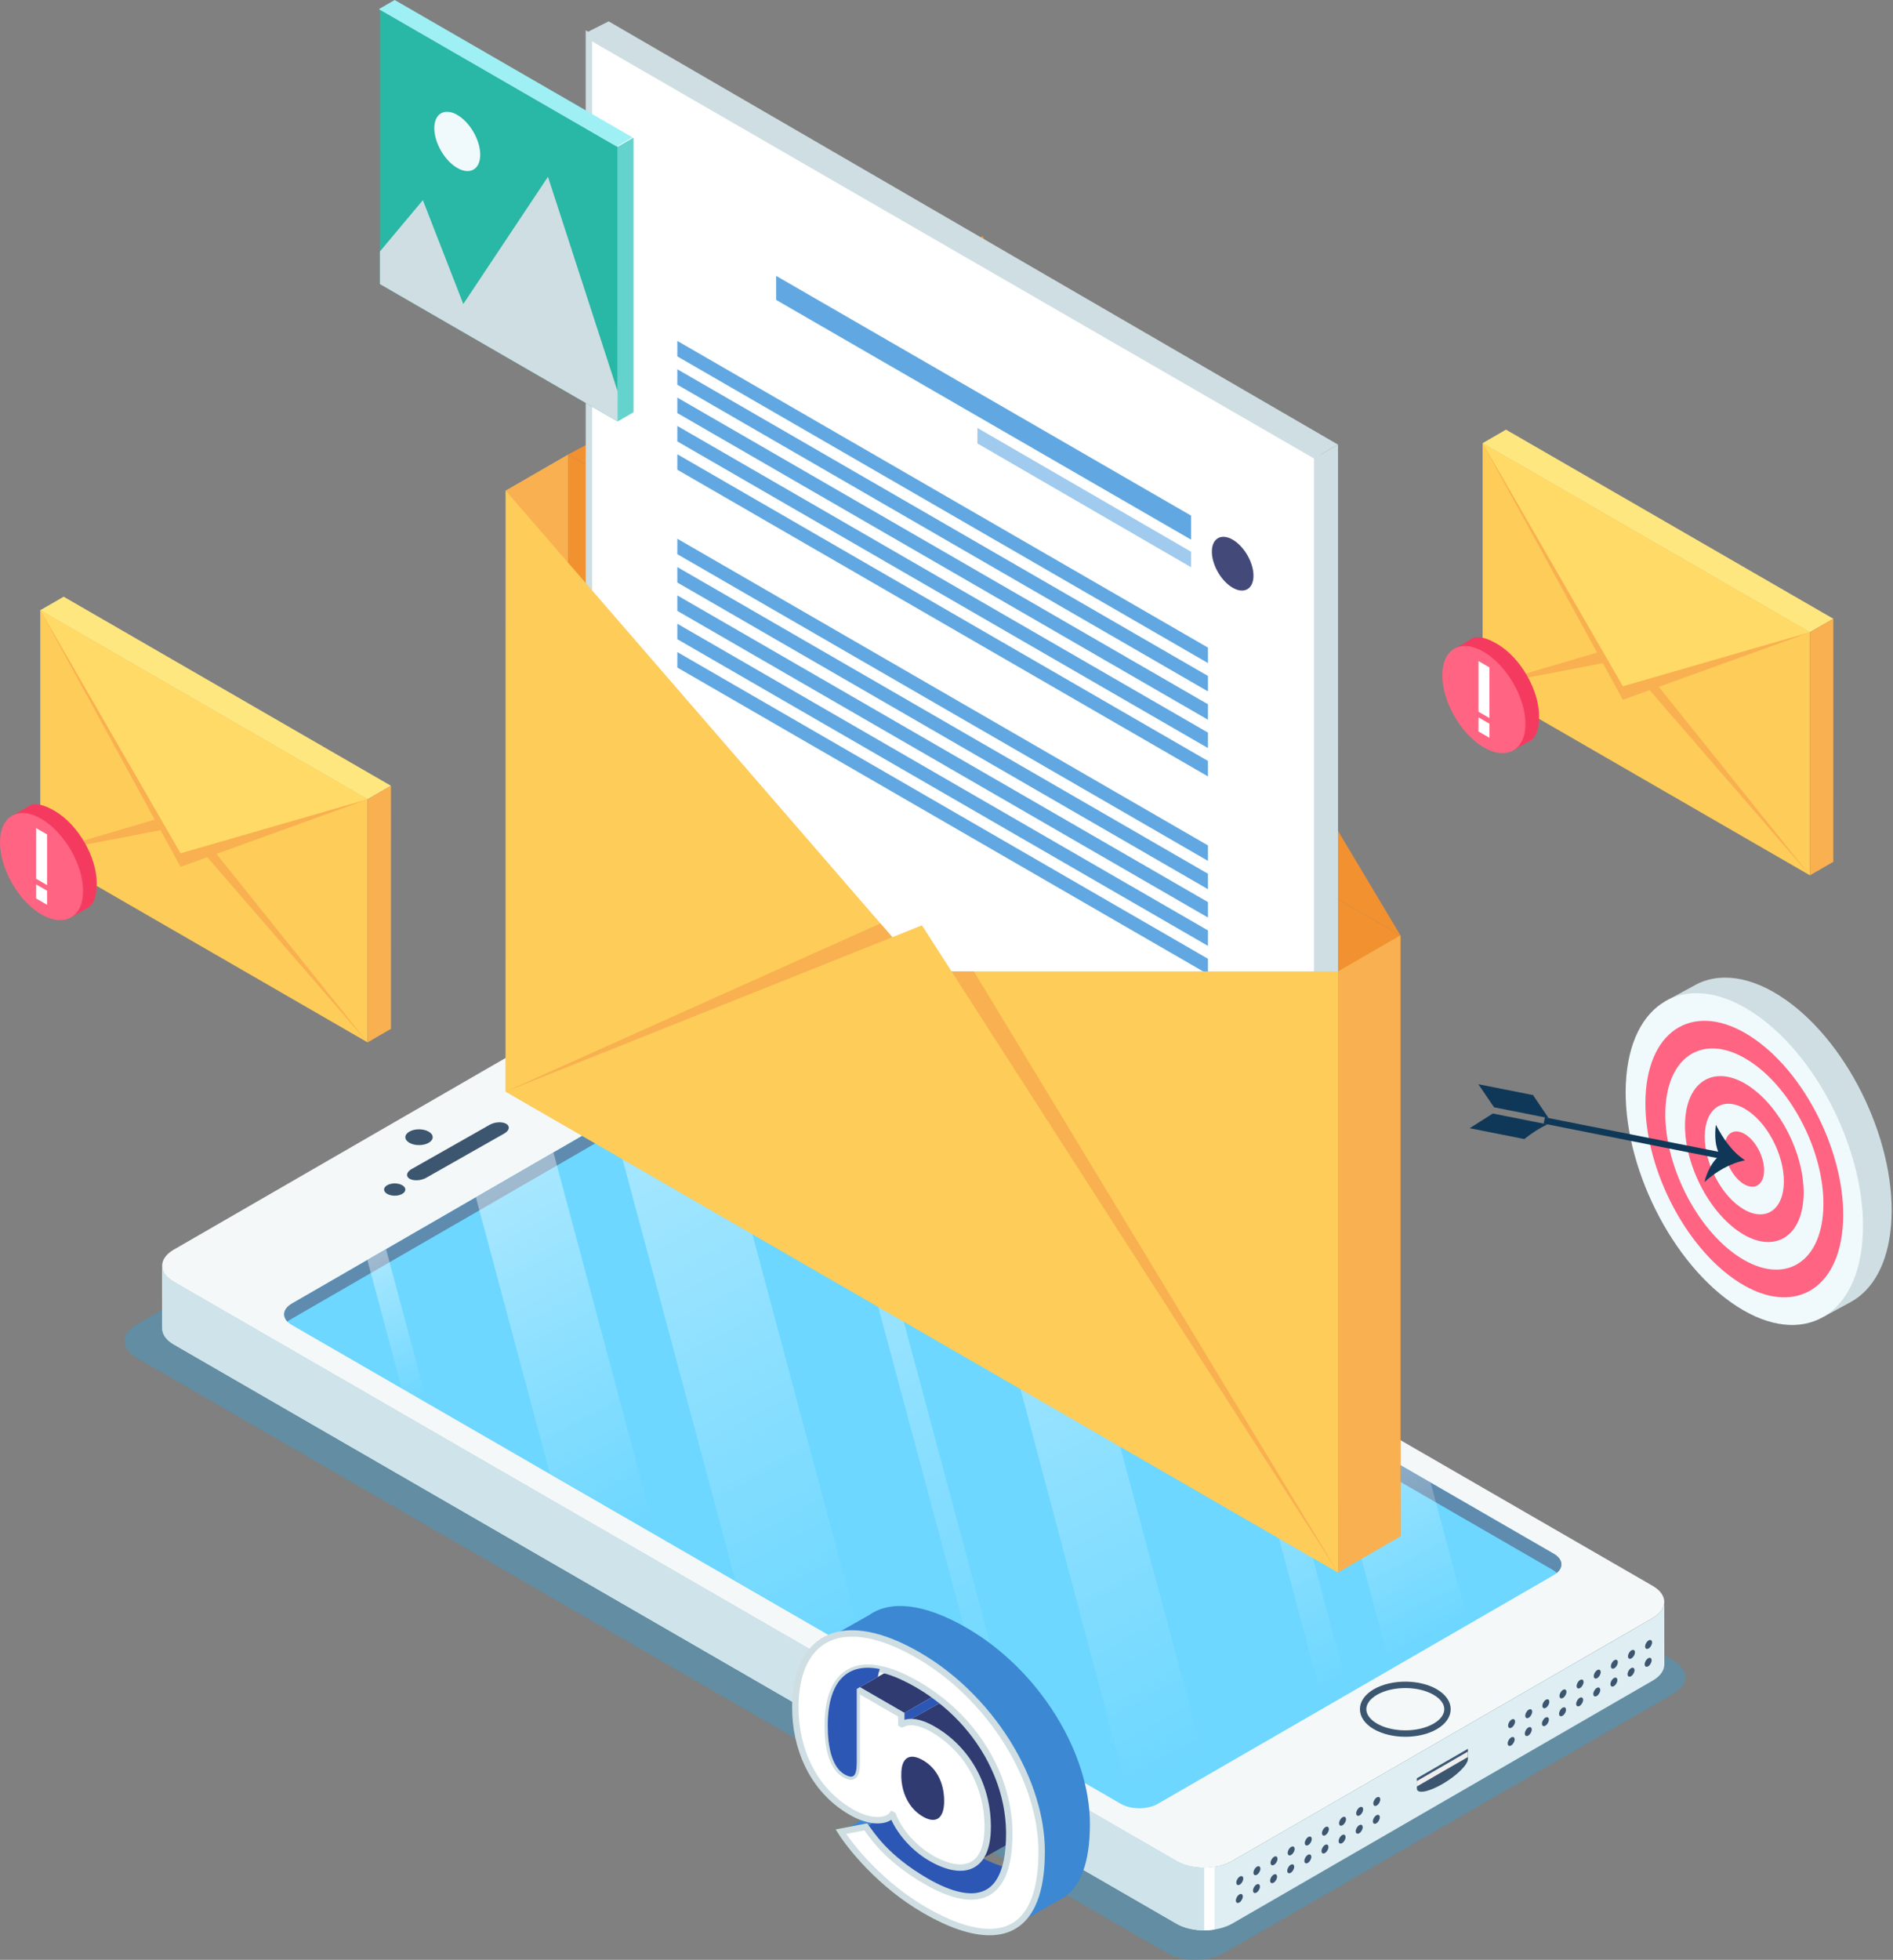 <?xml version="1.0" encoding="utf-8"?>
<!-- Generator: Adobe Illustrator 17.0.0, SVG Export Plug-In . SVG Version: 6.00 Build 0)  -->
<!DOCTYPE svg PUBLIC "-//W3C//DTD SVG 1.1//EN" "http://www.w3.org/Graphics/SVG/1.1/DTD/svg11.dtd">
<svg version="1.1" id="Objects" xmlns="http://www.w3.org/2000/svg" xmlns:xlink="http://www.w3.org/1999/xlink" x="0px" y="0px"
	 width="295.39px" height="305.649px" viewBox="0 0 295.39 305.649" enable-background="new 0 0 295.39 305.649"
	 xml:space="preserve">
<rect x="0" y="0" width="295.39" height="305.649" fill="#808080" stroke="none"/>
<g id="Objects">
	<g>
		<g>
			<g id="XMLID_1269_">
				<g id="XMLID_1278_">
					<polygon id="XMLID_1284_" fill="#FDCC59" points="282.429,98.599 282.429,136.513 231.353,107.026 231.353,69.113 					"/>
					<polygon id="XMLID_1283_" fill="#F9B050" points="282.429,136.513 253.536,100.507 231.353,107.026 253.247,102.813 					"/>
					<polygon id="XMLID_1282_" fill="#F9B050" points="282.429,98.599 253.241,109.132 231.353,69.113 					"/>
					<polygon id="XMLID_1281_" fill="#FFDA66" points="282.429,98.599 253.241,107.026 231.353,69.113 					"/>
					<polygon id="XMLID_1280_" fill="#FFE780" points="231.353,69.113 235.001,67.006 286.077,96.496 282.429,98.599 					"/>
					<polygon id="XMLID_1279_" fill="#F9B050" points="286.077,96.496 286.073,134.406 282.429,136.513 282.429,98.599 					"/>
				</g>
				<g id="XMLID_1270_">
					<path id="XMLID_1277_" fill="#F43B5F" d="M233.689,100.466c3.587,2.128,6.485,7.158,6.472,11.236
						c-0.012,4.078-1.797,5.065-5.37,3.002c-3.573-2.063-6.471-7.093-6.472-11.236C228.318,99.326,230.102,98.339,233.689,100.466z"
						/>
					<polygon id="XMLID_1276_" fill="#F43B5F" points="229.787,99.556 226.692,101.332 236.14,117.032 238.923,115.434 					"/>
					<path id="XMLID_1275_" fill="#FF6482" d="M231.561,101.68c3.587,2.128,6.485,7.158,6.472,11.236
						c-0.012,4.078-2.919,5.711-6.493,3.648c-3.573-2.063-6.471-7.093-6.472-11.236C225.067,101.186,227.974,99.552,231.561,101.68z
						"/>
					<g id="XMLID_1271_">
						<path id="XMLID_1272_" fill="#FFFFFF" d="M232.42,111.987l-1.711-0.989v-7.9l1.711,0.989V111.987z M232.42,115.059
							l-1.711-0.987v-2.195l1.711,0.987V115.059z"/>
					</g>
				</g>
			</g>
			<g id="XMLID_1200_">
				<path id="XMLID_1268_" opacity="0.6" fill="#4F96BA" d="M21.261,211.726l160.84,92.861c2.453,1.416,6.43,1.416,8.883,0
					l70.16-40.468c2.453-1.416,2.453-3.712,0-5.129l-160.838-92.86c-2.453-1.416-6.43-1.416-8.883,0l-70.161,40.467
					C18.808,208.014,18.808,210.31,21.261,211.726z"/>
				<g id="XMLID_1201_">
					<g id="XMLID_1262_">
						<path id="XMLID_1267_" fill="#F4F8F9" d="M27.093,199.892l156.494,90.352c2.387,1.378,6.256,1.378,8.643,0l65.679-37.92
							c2.387-1.378,2.387-3.612,0-4.99l-156.492-90.351c-2.386-1.378-6.256-1.378-8.643,0l-65.681,37.919
							C24.706,196.28,24.706,198.514,27.093,199.892z"/>
						<path id="XMLID_1266_" fill="#3C5670" d="M78.707,176.763l-12.189,6.91c-0.796,0.459-1.958,0.533-2.598,0.163
							c-0.639-0.369-0.512-1.04,0.283-1.5l12.189-6.91c0.795-0.459,1.958-0.533,2.597-0.164
							C79.629,175.632,79.502,176.303,78.707,176.763z"/>
						<path id="XMLID_1265_" fill="#3C5670" d="M66.894,176.482c-0.833-0.481-2.185-0.481-3.018,0c-0.834,0.481-0.834,1.26,0,1.741
							c0.834,0.48,2.185,0.481,3.019,0.001C67.727,177.742,67.727,176.963,66.894,176.482z"/>
						<path id="XMLID_1264_" fill="#3C5670" d="M62.764,184.839c-0.648-0.374-1.698-0.374-2.345,0c-0.648,0.374-0.648,0.979,0,1.353
							c0.648,0.373,1.698,0.373,2.345,0C63.412,185.818,63.412,185.213,62.764,184.839z"/>
						<path id="XMLID_1263_" fill="none" stroke="#3C5670" stroke-miterlimit="10" d="M223.944,269.245
							c-2.568,1.483-6.736,1.481-9.308-0.004c-2.572-1.485-2.572-3.89,0.002-5.372c2.573-1.482,6.74-1.48,9.307,0.004
							C226.513,265.357,226.512,267.762,223.944,269.245z"/>
					</g>
					<g id="XMLID_1259_">
						<path id="XMLID_1261_" fill="#6DD7FF" d="M242.457,242.315l-129.358-74.691c-1.591-0.919-4.171-0.919-5.762,0L45.53,203.309
							c-1.591,0.919-1.591,2.408,0,3.326l129.369,74.682c1.591,0.919,4.171,0.919,5.762,0l61.796-35.675
							C244.048,244.723,244.048,243.234,242.457,242.315z"/>
						<path id="XMLID_1260_" fill="#5F8BAF" d="M44.855,206.105l-0.015-0.008c-0.848-0.893-0.616-2.027,0.689-2.79l61.801-35.688
							c1.605-0.917,4.176-0.912,5.76,0.003l129.365,74.689c1.426,0.823,1.573,2.099,0.453,3.008
							c-0.174-0.197-0.403-0.367-0.676-0.525l-129.365-74.689c-1.585-0.915-4.178-0.914-5.76-0.003l-61.801,35.688
							C45.137,205.883,44.982,205.986,44.855,206.105z"/>
					</g>
					<g id="XMLID_1256_">
						<path id="XMLID_1258_" fill="#DFEEF2" d="M25.297,197.407l0.016,9.577l0.008,0.096c-0.04,0.935,0.552,1.87,1.775,2.582
							L183.6,300.017c1.175,0.679,2.742,1.031,4.317,1.031c0.544,0,1.079-0.04,1.607-0.136c0.991-0.152,1.935-0.456,2.718-0.895
							l65.67-37.931c1.183-0.687,1.775-1.583,1.799-2.478l-0.016-9.593c-0.08,0.839-0.671,1.663-1.783,2.318l-2.422,1.399
							l-1.007,0.592l-62.248,35.924c-0.783,0.448-1.719,0.743-2.71,0.895c-0.528,0.088-1.063,0.128-1.607,0.128
							c-1.575,0-3.142-0.352-4.325-1.031L27.087,199.885c-1.175-0.687-1.759-1.575-1.767-2.462L25.297,197.407z"/>
						<path id="XMLID_1257_" fill="#CEE4EA" d="M183.597,300.016L27.093,209.659c-1.224-0.707-1.816-1.644-1.775-2.581l-0.002-0.097
							l-0.021-9.577l0.029,0.017c0.006,0.887,0.586,1.779,1.767,2.461l156.504,90.357c1.181,0.682,2.748,1.029,4.319,1.034
							l0.002,9.777C186.344,301.046,184.778,300.698,183.597,300.016z"/>
					</g>
					<g id="XMLID_1211_">
						<g id="XMLID_1235_">
							<g id="XMLID_1246_">
								<path id="XMLID_1255_" fill="#3C5670" d="M257.724,258.93c0,0.345-0.242,0.765-0.541,0.938
									c-0.299,0.173-0.541,0.033-0.541-0.313c0-0.345,0.242-0.765,0.541-0.938C257.482,258.445,257.724,258.585,257.724,258.93z"
									/>
								<path id="XMLID_1254_" fill="#3C5670" d="M255.052,260.473c0,0.345-0.242,0.765-0.541,0.938
									c-0.299,0.173-0.541,0.033-0.541-0.313c0-0.345,0.242-0.765,0.541-0.938C254.81,259.988,255.052,260.128,255.052,260.473z"
									/>
								<path id="XMLID_1253_" fill="#3C5670" d="M252.38,262.016c0,0.345-0.243,0.765-0.541,0.938
									c-0.299,0.173-0.541,0.033-0.541-0.313c0-0.345,0.242-0.765,0.541-0.938C252.138,261.531,252.38,261.671,252.38,262.016z"/>
								<path id="XMLID_1252_" fill="#3C5670" d="M249.708,263.559c0,0.345-0.242,0.765-0.541,0.938
									c-0.299,0.173-0.541,0.033-0.541-0.313c0-0.345,0.242-0.765,0.541-0.938C249.466,263.074,249.708,263.214,249.708,263.559z"
									/>
								<path id="XMLID_1251_" fill="#3C5670" d="M247.035,265.102c0,0.345-0.243,0.765-0.541,0.938
									c-0.299,0.173-0.541,0.033-0.541-0.313c0-0.345,0.242-0.765,0.541-0.938C246.793,264.617,247.036,264.756,247.035,265.102z"
									/>
								<path id="XMLID_1250_" fill="#3C5670" d="M244.363,266.644c0,0.345-0.242,0.765-0.541,0.938
									c-0.299,0.173-0.541,0.033-0.541-0.313c0-0.345,0.242-0.765,0.541-0.938C244.121,266.159,244.363,266.299,244.363,266.644z"
									/>
								<path id="XMLID_1249_" fill="#3C5670" d="M241.691,268.187c0,0.345-0.242,0.765-0.541,0.938
									c-0.299,0.173-0.541,0.033-0.541-0.313c0-0.345,0.242-0.765,0.541-0.938C241.449,267.702,241.691,267.842,241.691,268.187z"
									/>
								<path id="XMLID_1248_" fill="#3C5670" d="M239.019,269.73c0,0.345-0.243,0.765-0.541,0.938
									c-0.299,0.173-0.541,0.033-0.541-0.313c0-0.345,0.242-0.765,0.541-0.938C238.777,269.245,239.019,269.385,239.019,269.73z"
									/>
								<path id="XMLID_1247_" fill="#3C5670" d="M236.346,271.273c0,0.345-0.242,0.765-0.541,0.938
									c-0.299,0.173-0.541,0.033-0.541-0.313c0-0.345,0.242-0.765,0.541-0.938C236.104,270.788,236.347,270.928,236.346,271.273z"
									/>
							</g>
							<g id="XMLID_1236_">
								<path id="XMLID_1245_" fill="#3C5670" d="M257.793,256.144c0,0.345-0.242,0.765-0.541,0.938
									c-0.299,0.173-0.541,0.033-0.541-0.313c0-0.346,0.242-0.766,0.541-0.938C257.551,255.659,257.793,255.799,257.793,256.144z"
									/>
								<path id="XMLID_1244_" fill="#3C5670" d="M255.121,257.687c0,0.345-0.242,0.765-0.541,0.938
									c-0.299,0.173-0.541,0.033-0.541-0.313c0-0.346,0.242-0.766,0.541-0.938C254.879,257.202,255.121,257.342,255.121,257.687z"
									/>
								<path id="XMLID_1243_" fill="#3C5670" d="M252.449,259.23c0,0.345-0.242,0.765-0.541,0.938
									c-0.299,0.173-0.541,0.033-0.541-0.313c0-0.346,0.242-0.766,0.541-0.938C252.207,258.745,252.449,258.885,252.449,259.23z"
									/>
								<path id="XMLID_1242_" fill="#3C5670" d="M249.777,260.773c0,0.345-0.242,0.765-0.541,0.938
									c-0.299,0.173-0.541,0.033-0.541-0.313c0-0.346,0.242-0.766,0.541-0.938C249.535,260.287,249.777,260.427,249.777,260.773z"
									/>
								<path id="XMLID_1241_" fill="#3C5670" d="M247.104,262.315c0,0.345-0.242,0.765-0.541,0.938
									c-0.299,0.173-0.541,0.033-0.541-0.313c0-0.346,0.242-0.766,0.541-0.938C246.862,261.83,247.105,261.97,247.104,262.315z"/>
								<path id="XMLID_1240_" fill="#3C5670" d="M244.432,263.858c0,0.345-0.242,0.765-0.541,0.938
									c-0.299,0.173-0.541,0.033-0.541-0.313c0-0.346,0.242-0.766,0.541-0.938C244.19,263.373,244.432,263.513,244.432,263.858z"
									/>
								<path id="XMLID_1239_" fill="#3C5670" d="M241.76,265.401c0,0.345-0.242,0.765-0.541,0.938
									c-0.299,0.173-0.541,0.033-0.541-0.313c0-0.346,0.242-0.766,0.541-0.938C241.518,264.916,241.76,265.056,241.76,265.401z"/>
								<path id="XMLID_1238_" fill="#3C5670" d="M239.088,266.944c0,0.345-0.243,0.765-0.541,0.938
									c-0.299,0.173-0.541,0.033-0.541-0.313c0-0.346,0.242-0.766,0.541-0.938C238.846,266.459,239.088,266.599,239.088,266.944z"
									/>
								<path id="XMLID_1237_" fill="#3C5670" d="M236.415,268.487c0,0.345-0.242,0.765-0.541,0.938
									c-0.299,0.173-0.541,0.033-0.541-0.313c0-0.346,0.242-0.766,0.541-0.938C236.174,268.001,236.416,268.142,236.415,268.487z"
									/>
							</g>
						</g>
						<g id="XMLID_1214_">
							<g id="XMLID_1225_">
								<path id="XMLID_1234_" fill="#3C5670" d="M215.31,283.418c0,0.345-0.243,0.765-0.541,0.938
									c-0.299,0.173-0.541,0.033-0.541-0.313c0-0.345,0.242-0.765,0.541-0.938C215.068,282.933,215.31,283.073,215.31,283.418z"/>
								<path id="XMLID_1233_" fill="#3C5670" d="M212.638,284.961c0,0.345-0.242,0.765-0.541,0.938
									c-0.299,0.173-0.541,0.033-0.541-0.313c0-0.345,0.242-0.765,0.541-0.938C212.396,284.476,212.638,284.616,212.638,284.961z"
									/>
								<path id="XMLID_1232_" fill="#3C5670" d="M209.966,286.504c0,0.345-0.243,0.765-0.541,0.938
									c-0.299,0.173-0.541,0.033-0.541-0.313c0-0.345,0.242-0.765,0.541-0.938C209.724,286.019,209.966,286.158,209.966,286.504z"
									/>
								<path id="XMLID_1231_" fill="#3C5670" d="M207.294,288.046c0,0.345-0.242,0.765-0.541,0.938
									c-0.299,0.173-0.541,0.033-0.541-0.313c0-0.345,0.242-0.765,0.541-0.938C207.052,287.561,207.294,287.701,207.294,288.046z"
									/>
								<path id="XMLID_1230_" fill="#3C5670" d="M204.621,289.589c0,0.345-0.242,0.765-0.541,0.938s-0.541,0.033-0.541-0.313
									c0-0.345,0.242-0.765,0.541-0.938C204.379,289.104,204.621,289.244,204.621,289.589z"/>
								<path id="XMLID_1229_" fill="#3C5670" d="M201.949,291.132c0,0.345-0.243,0.765-0.541,0.938
									c-0.299,0.173-0.541,0.033-0.541-0.313c0-0.345,0.242-0.765,0.541-0.938C201.707,290.647,201.949,290.787,201.949,291.132z"
									/>
								<path id="XMLID_1228_" fill="#3C5670" d="M199.277,292.675c0,0.345-0.242,0.765-0.541,0.938
									c-0.299,0.173-0.541,0.033-0.541-0.313c0-0.345,0.242-0.765,0.541-0.938C199.035,292.19,199.277,292.33,199.277,292.675z"/>
								<path id="XMLID_1227_" fill="#3C5670" d="M196.605,294.218c0,0.345-0.243,0.765-0.541,0.938
									c-0.299,0.173-0.541,0.033-0.541-0.313c0-0.345,0.242-0.765,0.541-0.938C196.363,293.733,196.605,293.873,196.605,294.218z"
									/>
								<path id="XMLID_1226_" fill="#3C5670" d="M193.932,295.761c0,0.345-0.242,0.765-0.541,0.938
									c-0.299,0.173-0.541,0.033-0.541-0.313c0-0.345,0.242-0.765,0.541-0.938C193.69,295.276,193.933,295.415,193.932,295.761z"
									/>
							</g>
							<g id="XMLID_1215_">
								<path id="XMLID_1224_" fill="#3C5670" d="M215.379,280.632c0,0.345-0.242,0.765-0.541,0.938
									c-0.299,0.173-0.541,0.033-0.541-0.313c0-0.346,0.242-0.766,0.541-0.938C215.137,280.147,215.38,280.287,215.379,280.632z"
									/>
								<path id="XMLID_1223_" fill="#3C5670" d="M212.707,282.175c0,0.345-0.242,0.765-0.541,0.938
									c-0.299,0.173-0.541,0.033-0.541-0.313c0-0.346,0.242-0.766,0.541-0.938C212.465,281.69,212.707,281.829,212.707,282.175z"
									/>
								<path id="XMLID_1222_" fill="#3C5670" d="M210.035,283.718c0,0.345-0.243,0.765-0.541,0.938
									c-0.299,0.173-0.541,0.033-0.541-0.313c0-0.346,0.242-0.766,0.541-0.938C209.793,283.232,210.035,283.372,210.035,283.718z"
									/>
								<path id="XMLID_1221_" fill="#3C5670" d="M207.363,285.26c0,0.345-0.242,0.765-0.541,0.938
									c-0.299,0.173-0.541,0.033-0.541-0.313c0-0.346,0.242-0.766,0.541-0.938C207.121,284.775,207.363,284.915,207.363,285.26z"
									/>
								<path id="XMLID_1220_" fill="#3C5670" d="M204.69,286.803c0,0.345-0.242,0.765-0.541,0.938
									c-0.299,0.173-0.541,0.033-0.541-0.313c0-0.346,0.242-0.766,0.541-0.938C204.448,286.318,204.691,286.458,204.69,286.803z"
									/>
								<path id="XMLID_1219_" fill="#3C5670" d="M202.018,288.346c0,0.345-0.242,0.765-0.541,0.938
									c-0.299,0.173-0.541,0.033-0.541-0.313c0-0.346,0.242-0.766,0.541-0.938C201.776,287.861,202.018,288.001,202.018,288.346z"
									/>
								<path id="XMLID_1218_" fill="#3C5670" d="M199.346,289.889c0,0.345-0.242,0.765-0.541,0.938
									c-0.299,0.173-0.541,0.033-0.541-0.313c0-0.346,0.242-0.766,0.541-0.938C199.104,289.404,199.346,289.544,199.346,289.889z"
									/>
								<path id="XMLID_1217_" fill="#3C5670" d="M196.674,291.432c0,0.345-0.243,0.765-0.541,0.938
									c-0.299,0.173-0.541,0.033-0.541-0.313c0-0.346,0.242-0.766,0.541-0.938C196.432,290.946,196.674,291.086,196.674,291.432z"
									/>
								<path id="XMLID_1216_" fill="#3C5670" d="M194.002,292.974c0,0.345-0.242,0.765-0.541,0.938
									c-0.299,0.173-0.541,0.033-0.541-0.313c0-0.345,0.242-0.766,0.541-0.938C193.76,292.489,194.002,292.629,194.002,292.974z"
									/>
							</g>
						</g>
						<path id="XMLID_1213_" fill="#3C5670" d="M229.062,274.329c0.004,0.88-1.777,2.623-3.977,3.893
							c-2.2,1.27-3.987,1.587-3.99,0.707l-0.007-1.593l7.967-4.6C229.055,272.736,229.058,273.449,229.062,274.329z"/>
						<polygon id="XMLID_1212_" fill="#EFEFEF" points="229.05,273.164 221.083,277.764 221.086,278.613 229.053,274.014 						"/>
					</g>
					<g id="XMLID_1203_">
						
							<linearGradient id="XMLID_8_" gradientUnits="userSpaceOnUse" x1="1942.312" y1="1410.504" x2="1988.814" y2="1335.553" gradientTransform="matrix(-0.5 0.866 -0.866 -0.5 2340.592 -781.424)">
							<stop  offset="0" style="stop-color:#FFFFFF;stop-opacity:0.4"/>
							<stop  offset="1" style="stop-color:#FFFFFF;stop-opacity:0"/>
						</linearGradient>
						<path id="XMLID_1210_" fill="url(#XMLID_8_)" d="M180.904,281.177l7.624-4.401l-20.824-77.624l-15.478-8.937l24.342,91.686
							C178.051,282.262,179.694,281.875,180.904,281.177z"/>
						
							<linearGradient id="XMLID_9_" gradientUnits="userSpaceOnUse" x1="1989.468" y1="1488.312" x2="2001.495" y2="1468.928" gradientTransform="matrix(-0.5 0.866 -0.866 -0.5 2340.592 -781.424)">
							<stop  offset="0" style="stop-color:#FFFFFF;stop-opacity:0.4"/>
							<stop  offset="1" style="stop-color:#FFFFFF;stop-opacity:0"/>
						</linearGradient>
						<polygon id="XMLID_1209_" fill="url(#XMLID_9_)" points="66.687,218.86 60.244,194.811 57.326,196.496 62.701,216.558 						
							"/>
						
							<linearGradient id="XMLID_10_" gradientUnits="userSpaceOnUse" x1="1940.399" y1="1364.135" x2="1966.904" y2="1321.416" gradientTransform="matrix(-0.5 0.866 -0.866 -0.5 2340.592 -781.424)">
							<stop  offset="0" style="stop-color:#FFFFFF;stop-opacity:0.4"/>
							<stop  offset="1" style="stop-color:#FFFFFF;stop-opacity:0"/>
						</linearGradient>
						<polygon id="XMLID_1208_" fill="url(#XMLID_10_)" points="206.693,266.419 210.542,264.197 197.72,216.475 192.462,213.439 
													"/>
						
							<linearGradient id="XMLID_11_" gradientUnits="userSpaceOnUse" x1="1935.87" y1="1345.324" x2="1955.248" y2="1314.091" gradientTransform="matrix(-0.5 0.866 -0.866 -0.5 2340.592 -781.424)">
							<stop  offset="0" style="stop-color:#FFFFFF;stop-opacity:0.4"/>
							<stop  offset="1" style="stop-color:#FFFFFF;stop-opacity:0"/>
						</linearGradient>
						<path id="XMLID_1207_" fill="url(#XMLID_11_)" d="M223.24,231.216l-16.533-9.546l10.383,38.747l12.104-6.987
							C227.125,245.71,225.139,238.305,223.24,231.216z"/>
						
							<linearGradient id="XMLID_12_" gradientUnits="userSpaceOnUse" x1="1951.595" y1="1464.686" x2="1997.671" y2="1390.422" gradientTransform="matrix(-0.5 0.866 -0.866 -0.5 2340.592 -781.424)">
							<stop  offset="0" style="stop-color:#FFFFFF;stop-opacity:0.4"/>
							<stop  offset="1" style="stop-color:#FFFFFF;stop-opacity:0"/>
						</linearGradient>
						<path id="XMLID_1206_" fill="url(#XMLID_12_)" d="M135.002,258.146l-24.44-91.21c-1.079-0.017-2.315,0.154-3.138,0.63
							l-11.973,6.912l19.291,71.973L135.002,258.146z"/>
						
							<linearGradient id="XMLID_13_" gradientUnits="userSpaceOnUse" x1="1970.662" y1="1476.643" x2="2000.44" y2="1428.648" gradientTransform="matrix(-0.5 0.866 -0.866 -0.5 2340.592 -781.424)">
							<stop  offset="0" style="stop-color:#FFFFFF;stop-opacity:0.4"/>
							<stop  offset="1" style="stop-color:#FFFFFF;stop-opacity:0"/>
						</linearGradient>
						<path id="XMLID_1205_" fill="url(#XMLID_13_)" d="M102.31,239.274c-5.262-19.638-11.138-41.59-15.949-59.545l-12.103,6.988
							l11.518,43.012L102.31,239.274z"/>
						
							<linearGradient id="XMLID_14_" gradientUnits="userSpaceOnUse" x1="1945.277" y1="1437.98" x2="1993.313" y2="1360.557" gradientTransform="matrix(-0.5 0.866 -0.866 -0.5 2340.592 -781.424)">
							<stop  offset="0" style="stop-color:#FFFFFF;stop-opacity:0.4"/>
							<stop  offset="1" style="stop-color:#FFFFFF;stop-opacity:0"/>
						</linearGradient>
						<polygon id="XMLID_1204_" fill="url(#XMLID_14_)" points="158.655,271.8 133.925,179.649 129.939,177.347 154.668,269.499 
													"/>
					</g>
					<path id="XMLID_1202_" fill="#FFFFFF" d="M187.916,291.271v9.777c0.544,0,1.079-0.04,1.607-0.136v-9.769
						C188.995,291.231,188.46,291.271,187.916,291.271z"/>
				</g>
			</g>
			<g>
				<polygon id="XMLID_1199_" fill="#F29130" points="88.644,70.882 218.53,145.869 218.529,239.608 88.643,164.617 				"/>
				<polygon id="XMLID_1198_" fill="#F9B050" points="78.906,76.506 88.644,70.882 88.643,164.617 78.902,170.243 				"/>
				<polygon id="XMLID_1197_" fill="#F29130" points="218.53,145.869 153.32,36.825 88.644,70.882 				"/>
			</g>
			<g id="XMLID_1178_">
				<polygon id="XMLID_1196_" fill="#FFFFFF" stroke="#CFDEE2" stroke-miterlimit="10" points="205.54,209.321 91.898,143.7 
					91.896,5.595 205.54,71.216 				"/>
				<polygon id="XMLID_1195_" fill="#61A8E2" points="185.858,80.412 121.119,43.027 121.119,46.777 185.858,84.159 				"/>
				<polygon id="XMLID_1194_" opacity="0.6" fill="#61A8E2" points="185.858,86.043 152.522,66.741 152.522,69.161 185.858,88.461 
									"/>
				<path id="XMLID_1193_" fill="#434A7A" d="M189.102,86.034c0,2.07,1.454,4.588,3.247,5.623c1.794,1.036,3.248,0.197,3.248-1.874
					c0-2.07-1.454-4.588-3.247-5.623C190.556,83.125,189.102,83.964,189.102,86.034z"/>
				<g id="XMLID_1187_">
					<polygon id="XMLID_1192_" fill="#61A8E2" points="188.492,100.996 105.694,53.168 105.692,55.579 188.492,103.406 					"/>
					<polygon id="XMLID_1191_" fill="#61A8E2" points="188.492,105.416 105.694,57.587 105.692,59.998 188.492,107.825 					"/>
					<polygon id="XMLID_1190_" fill="#61A8E2" points="188.492,109.835 105.694,62.006 105.692,64.418 188.492,112.244 					"/>
					<polygon id="XMLID_1189_" fill="#61A8E2" points="188.492,114.254 105.694,66.426 105.692,68.837 188.492,116.664 					"/>
					<polygon id="XMLID_1188_" fill="#61A8E2" points="188.492,118.673 105.694,70.845 105.692,73.256 188.492,121.083 					"/>
				</g>
				<g id="XMLID_1181_">
					<polygon id="XMLID_1186_" fill="#61A8E2" points="188.492,131.845 105.694,84.017 105.692,86.428 188.492,134.255 					"/>
					<polygon id="XMLID_1185_" fill="#61A8E2" points="188.492,136.265 105.694,88.436 105.692,90.847 188.492,138.674 					"/>
					<polygon id="XMLID_1184_" fill="#61A8E2" points="188.492,140.684 105.694,92.855 105.692,95.267 188.492,143.093 					"/>
					<polygon id="XMLID_1183_" fill="#61A8E2" points="188.492,145.103 105.694,97.274 105.692,99.686 188.492,147.513 					"/>
					<polygon id="XMLID_1182_" fill="#61A8E2" points="188.492,149.522 105.694,101.694 105.692,104.105 188.492,151.932 					"/>
				</g>
				<polygon id="XMLID_1180_" fill="#CFDEE2" points="205.54,210.841 208.791,208.967 208.788,69.34 205.54,71.216 				"/>
				<polygon id="XMLID_1179_" fill="#CFDEE2" points="91.629,5.017 94.979,3.33 208.788,69.34 205.54,71.216 				"/>
			</g>
			<g id="XMLID_1162_">
				<g id="XMLID_1171_">
					<polygon id="XMLID_1177_" fill="#FDCC59" points="57.361,124.65 57.361,162.564 6.285,133.077 6.285,95.163 					"/>
					<polygon id="XMLID_1176_" fill="#F9B050" points="57.361,162.564 28.468,126.558 6.285,133.077 28.179,128.864 					"/>
					<polygon id="XMLID_1175_" fill="#F9B050" points="57.361,124.65 28.173,135.183 6.285,95.163 					"/>
					<polygon id="XMLID_1174_" fill="#FFDA66" points="57.361,124.65 28.173,133.077 6.285,95.163 					"/>
					<polygon id="XMLID_1173_" fill="#FFE780" points="6.285,95.163 9.933,93.057 61.009,122.546 57.361,124.65 					"/>
					<polygon id="XMLID_1172_" fill="#F9B050" points="61.009,122.546 61.005,160.457 57.361,162.564 57.361,124.65 					"/>
				</g>
				<g id="XMLID_1163_">
					<path id="XMLID_1170_" fill="#F43B5F" d="M8.621,126.517c3.587,2.128,6.485,7.158,6.472,11.236
						c-0.012,4.078-1.797,5.065-5.37,3.002c-3.573-2.063-6.471-7.093-6.472-11.236C3.25,125.377,5.034,124.39,8.621,126.517z"/>
					<polygon id="XMLID_1169_" fill="#F43B5F" points="4.719,125.606 1.623,127.383 11.072,143.082 13.855,141.485 					"/>
					<path id="XMLID_1168_" fill="#FF6482" d="M6.493,127.731c3.587,2.128,6.485,7.158,6.472,11.236
						c-0.013,4.078-2.919,5.711-6.493,3.648c-3.573-2.063-6.471-7.093-6.472-11.236C-0.001,127.236,2.906,125.603,6.493,127.731z"/>
					<g id="XMLID_1164_">
						<path id="XMLID_1165_" fill="#FFFFFF" d="M7.352,138.038l-1.711-0.989v-7.9l1.711,0.989V138.038z M7.352,141.11l-1.711-0.987
							v-2.195l1.711,0.987V141.11z"/>
					</g>
				</g>
			</g>
			<g>
				<g>
					<polygon id="XMLID_1161_" fill="#FDCC59" points="78.902,170.243 208.788,245.233 208.788,151.496 143.862,151.493 
						78.906,76.506 					"/>
					<polygon id="XMLID_1160_" fill="#FDCC59" points="78.902,170.243 143.862,144.312 208.788,245.233 					"/>
					<polygon id="XMLID_1159_" fill="#F9B050" points="208.788,245.233 151.965,151.493 148.482,151.493 					"/>
					<polygon id="XMLID_1158_" fill="#F9B050" points="78.902,170.243 139.239,146.157 137.381,144.012 					"/>
				</g>
				<polygon id="XMLID_1157_" fill="#F9B050" points="208.788,245.233 218.529,239.608 218.53,145.869 208.788,151.496 				"/>
			</g>
			<g id="XMLID_1146_">
				<path id="XMLID_1156_" fill="#2D57B5" d="M136.931,283.875c1.097,0,1.895-0.353,2.291-0.859l0.104,0.061
					c0.792,2.138,2.948,4.965,5.952,6.701c0.871,0.506,1.718,0.889,2.528,1.139c2.205,0.688,4.088,0.372,5.208-1.279
					c0.116,0.061,0.225,0.122,0.341,0.177c1.218,0.621,2.406,1.09,3.527,1.371c-0.53,1.858-1.383,3.082-2.473,3.795
					c-2.437,1.59-6.049,0.634-9.869-1.572c-6.482-3.74-8.693-7.548-9.43-8.498L136.931,283.875z"/>
				<path id="XMLID_1155_" fill="#303B72" d="M140.744,268.889l0.481,0.889c0,0,5.672,5.013,7.421,8.253
					c1.75,3.24,2.843,10.747,2.843,10.747l0.865,1.602l0.999-0.566l5.452-3.083l0.987-0.554c0,0,0.006,0,0.012-0.006
					c1.151-0.938,1.846-2.735,1.846-5.574c0-6.902-3.637-12.372-8.48-15.169c-2.814-1.62-4.142-1.139-4.806-0.859
					c-0.122,0.11-0.195,0.177-0.195,0.177l-6.951,3.874L140.744,268.889z"/>
				<path id="XMLID_1154_" fill="#3C88D3" d="M128.615,255.828l3.076,4.611c0,0,5.764-8.337,20.043,7.878
					c14.279,16.215,3.136,26.882,3.136,26.882l3.411,5.117l6.999-3.996l0.055-0.03l0.634-0.359c0,0,0.006,0,0.012-0.006
					c2.565-1.675,4.094-5.318,4.094-11.465c0-11.166-7.95-24.075-19.274-30.611c-6.713-3.874-11.915-4.276-15.193-1.962
					L128.615,255.828z"/>
				<polygon id="XMLID_1153_" fill="#303B72" points="133.69,263.394 136.693,265.13 140.641,267.409 141.219,267.08 
					145.837,264.448 148.17,263.12 141.219,259.106 138.569,260.616 136.973,261.524 				"/>
				<polygon id="XMLID_1152_" fill="#3C88D3" points="131.217,285.66 135.109,284.91 136.931,283.875 139.459,282.431 
					141.78,281.109 142.639,280.622 141.609,280.823 138.74,281.377 134.945,283.54 				"/>
				<polygon id="XMLID_1151_" fill="#2D57B5" points="140.641,267.408 140.641,268.829 140.747,268.89 148.169,264.746 
					148.169,263.122 				"/>
				<g id="XMLID_1148_">
					<path id="XMLID_1150_" fill="#FFFFFF" stroke="#CFDEE2" stroke-miterlimit="10" d="M133.69,263.394l3.003,1.736l3.947,2.278
						v1.419l0.104,0.061c0.128-0.055,0.286-0.122,0.475-0.183c0.755-0.238,2.071-0.347,4.423,1.011
						c0.908,0.524,1.773,1.139,2.583,1.846c2.309,2.016,4.136,4.727,5.111,7.95c0.506,1.663,0.786,3.46,0.786,5.367
						c0,0.445-0.018,0.865-0.049,1.261c-0.128,1.523-0.499,2.674-1.06,3.497c-1.121,1.651-3.003,1.968-5.208,1.279
						c-0.81-0.25-1.657-0.633-2.528-1.139c-3.003-1.736-5.16-4.563-5.952-6.701l-0.104-0.061c-0.396,0.506-1.194,0.859-2.291,0.859
						c-0.585,0-1.249-0.104-1.986-0.335c-0.664-0.207-1.383-0.524-2.15-0.969c-6.159-3.558-8.687-10.179-8.687-16.235
						c0-7.377,3.247-11.684,9.04-11.587c2.01,0.03,4.325,0.591,6.92,1.742c1.023,0.451,2.096,0.999,3.204,1.639
						c3.07,1.773,5.885,4.008,8.358,6.555c4.837,4.947,8.382,11.05,9.972,17.13c0.621,2.339,0.944,4.666,0.944,6.926
						c0,0.518-0.012,1.023-0.03,1.505c-0.128,2.833-0.615,5.062-1.413,6.756c-2.747,5.891-9.174,5.306-16.777,0.914
						c-6.847-3.947-11.532-9.765-13.109-12.257l3.893-0.749c0.737,0.95,2.948,4.758,9.43,8.498c3.82,2.205,7.432,3.162,9.869,1.572
						c1.09-0.713,1.943-1.937,2.473-3.795c0.335-1.151,0.536-2.546,0.591-4.222c0.012-0.317,0.018-0.646,0.018-0.981
						c0-3.874-0.987-7.755-2.833-11.325c0-0.006,0-0.012,0-0.012c-0.719-1.401-1.572-2.753-2.54-4.039
						c-1.724-2.297-3.838-4.386-6.281-6.159c-0.865-0.633-1.773-1.224-2.723-1.773c-0.652-0.378-1.285-0.713-1.895-0.999
						c-0.932-0.457-1.821-0.804-2.65-1.06c-0.445-0.14-0.877-0.25-1.291-0.329c-2.394-0.481-4.283-0.079-5.635,1.127
						c-1.627,1.45-2.479,4.063-2.479,7.688c0,3.417,0.682,6.5,2.632,7.627c2.108,1.212,1.895-0.908,1.895-3.643V263.394z"/>
					<path id="XMLID_1149_" fill="#303B72" d="M140.641,276.674v0.53c0.018,0.451,0.067,0.902,0.158,1.34
						c0.152,0.798,0.42,1.572,0.81,2.278c0.055,0.097,0.11,0.195,0.171,0.286c0.536,0.883,1.279,1.651,2.23,2.199
						c0.414,0.238,0.798,0.39,1.139,0.463c1.377,0.286,2.181-0.731,2.181-2.918c0-0.39-0.024-0.774-0.073-1.145
						c-0.262-2.169-1.316-4.081-3.247-5.196C141.853,273.269,140.641,274.201,140.641,276.674z"/>
				</g>
				<path id="XMLID_1147_" fill="#2D57B5" d="M131.643,261.414c1.352-1.206,3.241-1.608,5.635-1.127
					c-0.122,0.39-0.225,0.798-0.305,1.237l-3.283,1.87v7.761v1.931c0,2.735,0.213,4.855-1.895,3.643
					c-1.949-1.127-2.632-4.209-2.632-7.627C129.164,265.478,130.016,262.864,131.643,261.414z"/>
			</g>
			<g id="XMLID_1135_">
				<g id="XMLID_1144_">
					<polygon id="XMLID_1145_" fill="#64D3CD" points="96.386,22.883 98.86,21.455 98.859,64.295 96.386,65.723 					"/>
				</g>
				<g id="XMLID_1142_">
					<polygon id="XMLID_1143_" fill="#29B7A6" points="96.385,65.723 59.285,44.303 59.285,1.463 96.386,22.883 					"/>
				</g>
				<g id="XMLID_1140_">
					<polygon id="XMLID_1141_" fill="#9FF0F4" points="98.691,21.42 61.591,0 59.117,1.428 96.217,22.848 					"/>
				</g>
				<g id="XMLID_1138_">
					<polygon id="XMLID_1139_" fill="#CFDEE2" points="96.385,65.723 96.386,61.059 85.51,27.571 72.295,47.41 65.986,31.213 
						59.285,39.216 59.285,44.303 					"/>
				</g>
				<g id="XMLID_1136_">
					<path id="XMLID_1137_" fill="#F0F9FC" d="M71.353,17.92c1.979,1.142,3.584,3.921,3.585,6.205
						c0.001,2.285-1.602,3.211-3.582,2.068c-1.98-1.143-3.585-3.921-3.585-6.205C67.771,17.704,69.374,16.778,71.353,17.92z"/>
				</g>
			</g>
			<g id="XMLID_1126_">
				<path id="XMLID_1134_" fill="#CFDEE2" d="M260.575,157.54l-0.7-1.4l4.393-2.375c3.778-2.219,8.931-1.669,14.385,2.16
					c10.167,7.139,17.52,22.96,16.422,35.336c-0.52,5.861-2.843,9.895-6.223,11.764l0.002,0.003l-4.341,2.352l-0.59-1.178
					c-2.821-0.051-5.979-1.163-9.246-3.457c-10.168-7.139-17.52-22.96-16.422-35.336
					C258.536,162.229,259.351,159.591,260.575,157.54z"/>
				<path id="XMLID_1133_" fill="#F0F9FC" d="M253.781,167.835c-1.098,12.377,6.254,28.197,16.422,35.336s19.3,2.893,20.398-9.484
					c1.098-12.377-6.255-28.197-16.422-35.336C264.012,151.212,254.879,155.458,253.781,167.835z"/>
				<path id="XMLID_1132_" fill="#FF6482" d="M256.846,169.987c-0.917,10.313,5.209,23.496,13.683,29.447
					c8.474,5.95,16.085,2.413,17.001-7.901c0.916-10.314-5.21-23.498-13.683-29.447
					C265.375,156.137,257.763,159.674,256.846,169.987z"/>
				<path id="XMLID_1131_" fill="#F0F9FC" d="M259.931,172.135c-0.725,8.247,4.176,18.794,10.946,23.558
					c6.77,4.764,12.852,1.937,13.585-6.313c0.733-8.251-4.168-18.798-10.946-23.558
					C266.738,161.062,260.656,163.889,259.931,172.135z"/>
				<path id="XMLID_1130_" fill="#FF6482" d="M262.986,174.297c-0.549,6.188,3.126,14.098,8.209,17.668
					c5.083,3.57,9.649,1.448,10.199-4.74c0.549-6.188-3.126-14.098-8.209-17.668C268.101,165.987,263.535,168.109,262.986,174.297z"
					/>
				<path id="XMLID_1129_" fill="#F0F9FC" d="M272.852,173.291c3.39,2.381,5.842,7.656,5.475,11.781
					c-0.366,4.125-3.411,5.54-6.8,3.16c-3.389-2.38-5.841-7.655-5.475-11.781C266.417,172.325,269.462,170.91,272.852,173.291z"/>
				<path id="XMLID_1128_" fill="#FF6482" d="M272.521,177.026c1.694,1.19,2.919,3.827,2.737,5.889
					c-0.182,2.063-1.703,2.77-3.398,1.58c-1.695-1.19-2.92-3.827-2.737-5.889C269.306,176.544,270.827,175.836,272.521,177.026z"/>
				<g id="XMLID_1127_">
					<g>
						<line fill="none" stroke="#0F3858" stroke-miterlimit="10" x1="268.811" y1="180.262" x2="240.974" y2="174.743"/>
						<g>
							<path fill="#0F3858" d="M268.416,180.184c-1.228,0.822-2.119,2.752-2.438,4.15c1.78-1.609,3.932-2.894,6.325-3.379
								c-2.034-1.322-3.434-3.415-4.557-5.537C267.568,176.948,267.574,178.848,268.416,180.184z"/>
						</g>
						<g>
							<polygon fill="#0F3858" points="239.246,170.787 239.362,170.993 241.647,174.376 233.139,172.689 230.689,169.091 							
								"/>
							<path fill="#0F3858" d="M229.329,175.948l3.618-2.289l8.508,1.687c-1.272,0.611-2.472,1.392-3.594,2.294L229.329,175.948z"/>
						</g>
					</g>
				</g>
			</g>
		</g>
	</g>
</g>
</svg>
